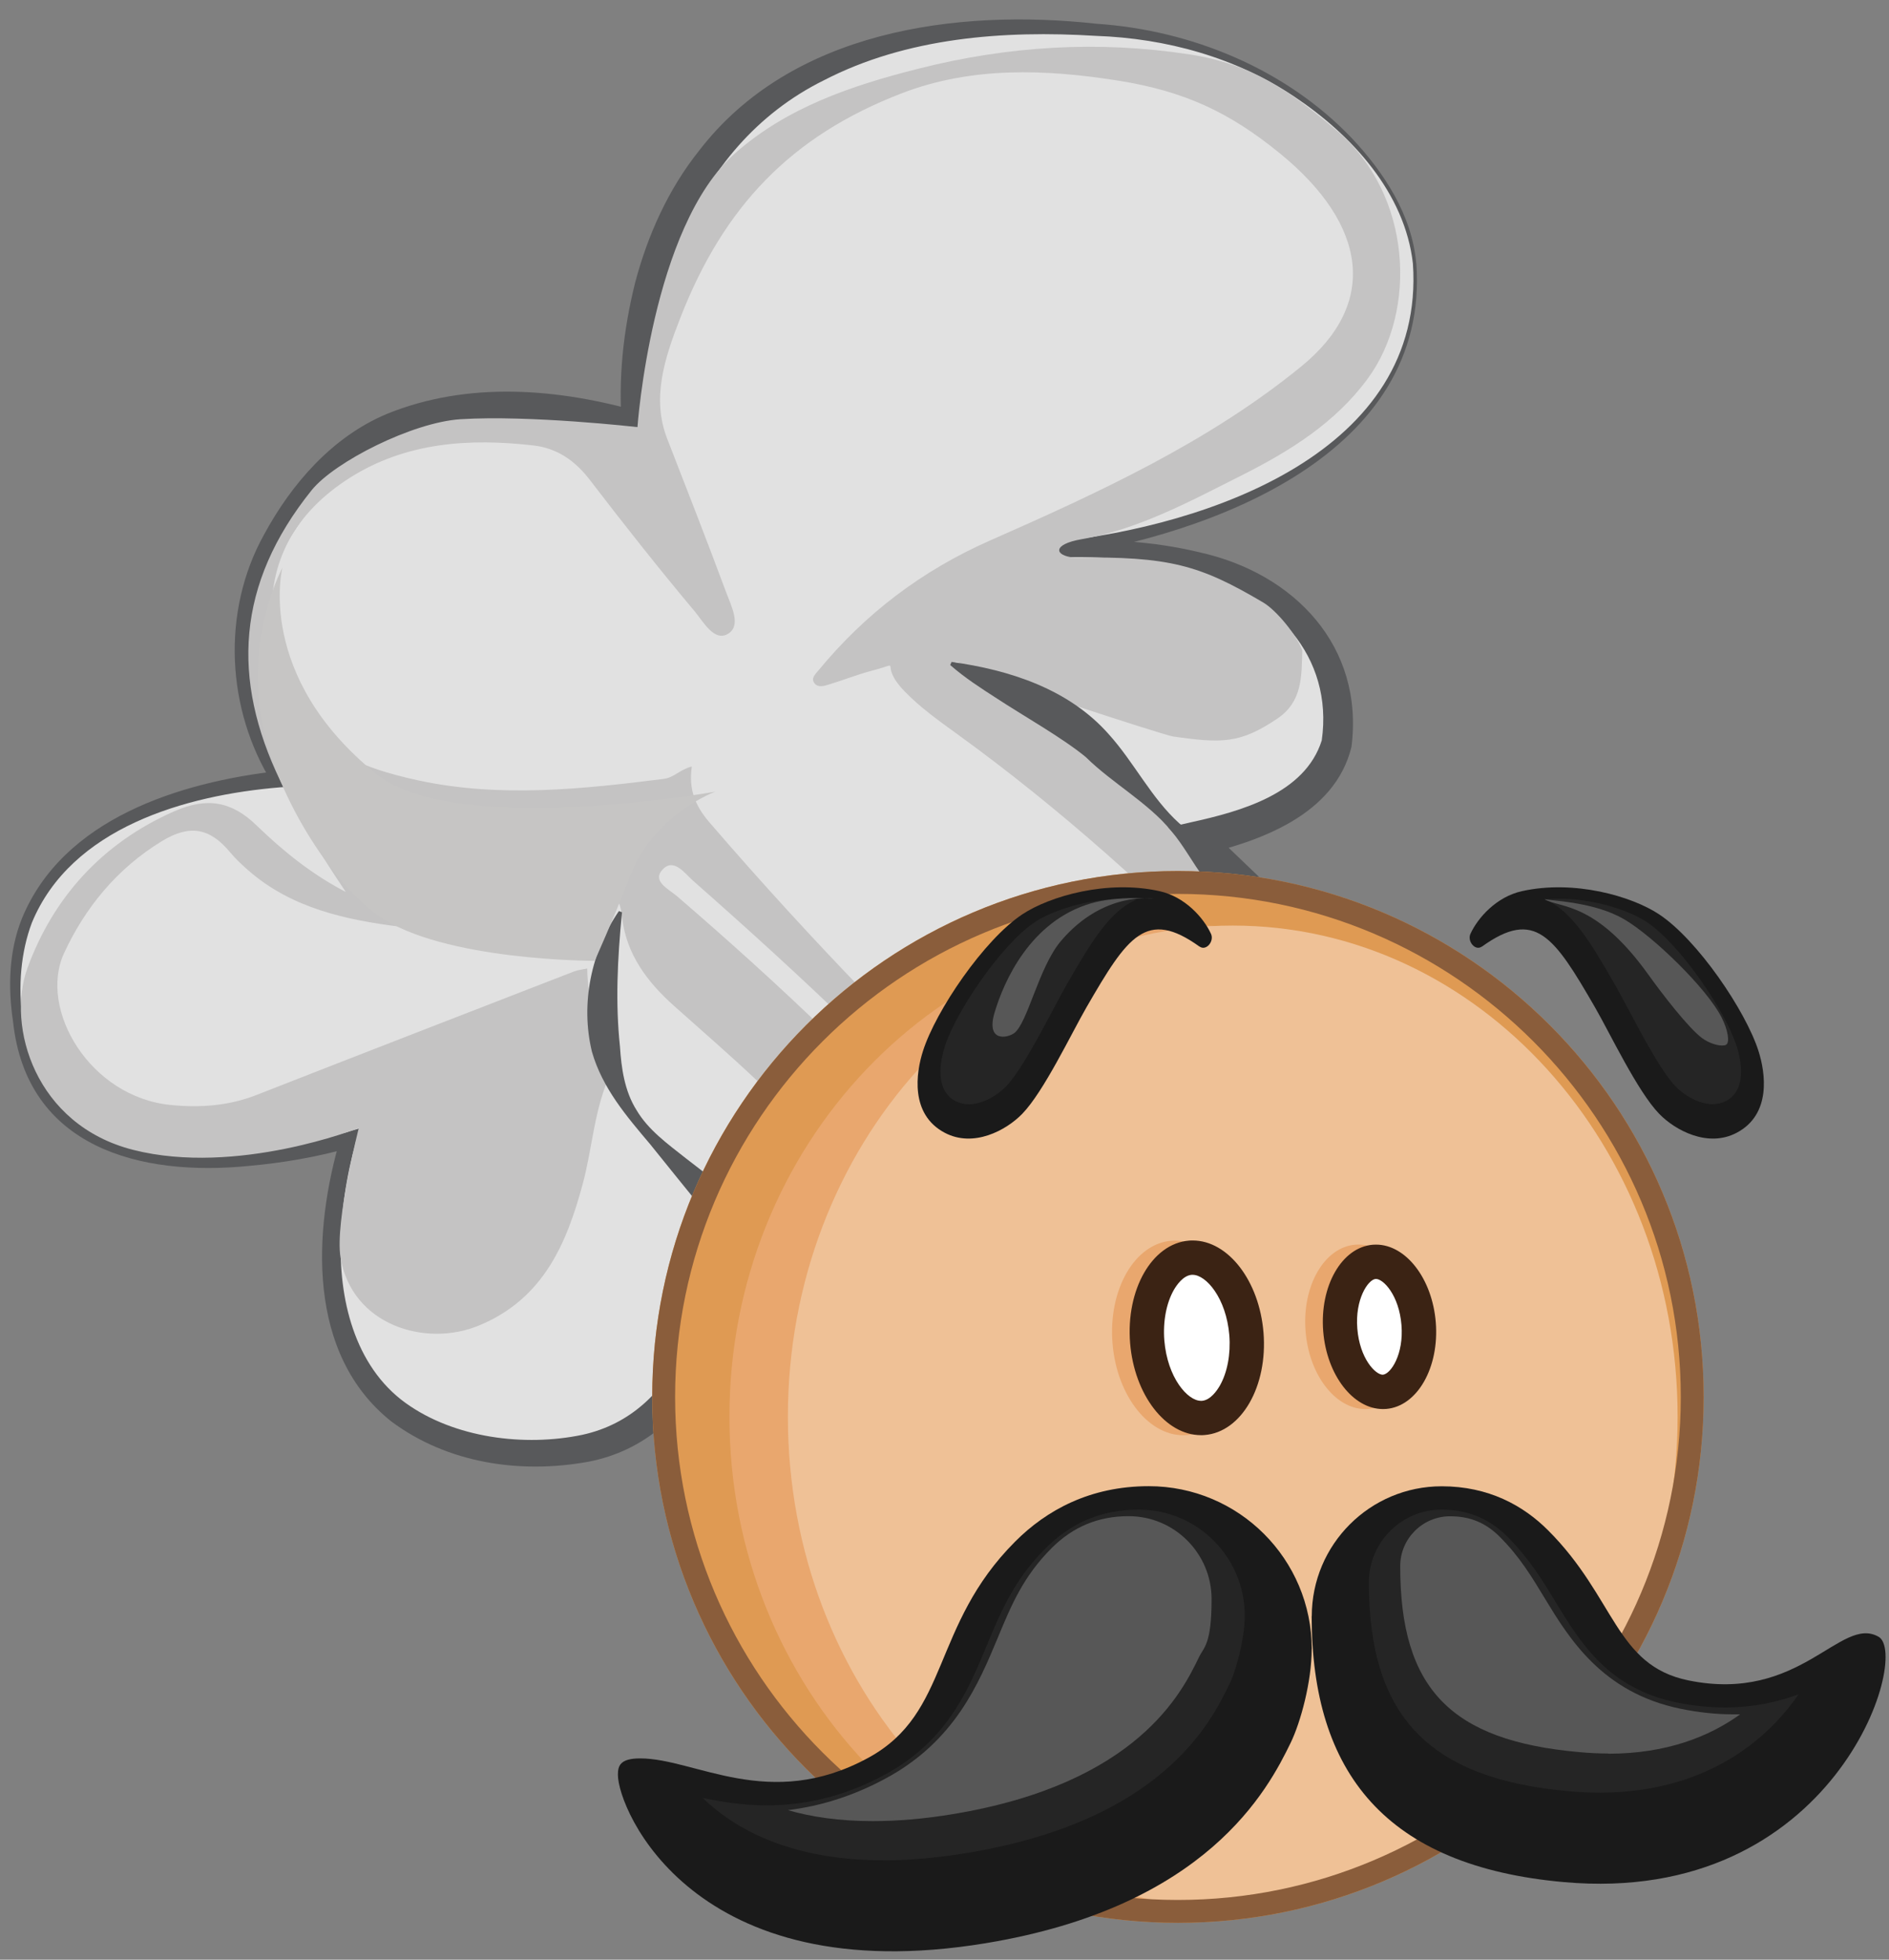 <svg width="54" height="56" viewBox="0 0 54 56" fill="none" xmlns="http://www.w3.org/2000/svg">
<rect x="0" y="0" width="54" height="56" fill="#808080" stroke="none"/>
<path d="M40.439 7.529C40.243 4.907 36.963 1.477 32.248 0.934C16.771 -0.848 18.223 12.205 18.223 12.205C18.223 12.205 12.504 10.286 9.374 13.415C5.005 17.784 7.997 22.264 7.997 22.264C7.997 22.264 -1.188 22.764 0.692 29.988C2.017 35.072 9.959 32.574 9.959 32.574C9.959 32.574 7.232 40.926 14.802 41.508C20.27 41.929 20.793 36.524 20.822 34.778L24.864 38.751L38.14 27.813L34.167 23.968L34.507 23.889C34.507 23.889 38.264 23.179 38.264 20.799C38.264 14.978 30.168 15.707 30.168 15.707C30.168 15.707 40.978 14.622 40.446 7.526L40.439 7.529Z" fill="#E1E1E1"/>
<path d="M40.39 7.533C40.164 5.512 38.641 3.857 37.009 2.768C35.334 1.643 33.337 1.094 31.326 1.025C28.693 0.862 25.917 1.071 23.553 2.294C19.701 4.197 18.236 8.762 18.7 12.81C16.372 12.058 13.697 11.669 11.362 12.581C9.956 13.124 8.877 14.334 8.138 15.609C6.961 17.584 7.043 20.168 8.187 22.136L8.38 22.473L8.004 22.499C5.31 22.722 2.036 23.647 0.911 26.368C0.287 28.022 0.549 30.357 1.778 31.665C3.89 33.65 7.33 33.065 9.884 32.361L10.287 32.24C9.979 33.238 9.78 34.294 9.747 35.344C9.672 37.093 10.126 39.032 11.595 40.092C12.991 41.096 14.995 41.347 16.647 41.001C19.407 40.399 20.338 37.289 20.355 34.775L20.371 33.712L21.133 34.454L25.194 38.408L24.544 38.378C28.281 35.239 34.072 30.481 37.803 27.421L37.774 28.183L33.821 24.321L33.18 23.696L34.049 23.497C35.482 23.183 37.306 22.676 37.784 21.159C38.127 18.752 36.43 16.973 34.157 16.375C32.885 16.008 31.512 15.874 30.181 15.933L30.139 15.489C34.52 15.024 40.759 12.918 40.39 7.533ZM40.488 7.526C40.884 12.98 34.638 15.273 30.184 15.933L30.142 15.489C31.541 15.377 32.938 15.456 34.318 15.789C36.996 16.391 39 18.464 38.634 21.342C38.157 23.297 35.995 24.052 34.272 24.448L34.501 23.624C34.684 23.814 38.83 27.77 38.902 27.846C35.027 31.096 29.122 35.893 25.168 39.13L24.828 39.408L24.517 39.101L20.495 35.108L21.274 34.788C21.261 37.659 19.982 41.158 16.826 41.769C14.877 42.126 12.795 41.818 11.189 40.621C8.769 38.702 8.939 35.19 9.737 32.505L10.022 32.793C9.067 33.061 8.105 33.228 7.128 33.316C4.011 33.63 0.758 32.8 0.372 29.186C0.228 28.215 0.251 27.188 0.624 26.253C1.798 23.386 5.143 22.352 7.978 22.028L7.795 22.395C6.467 20.276 6.327 17.48 7.543 15.286C8.331 13.827 9.495 12.487 11.048 11.833C13.383 10.878 15.979 11.097 18.357 11.787L17.781 12.251C17.667 10.819 17.817 9.439 18.157 8.075C18.514 6.725 19.102 5.41 19.985 4.305C22.621 0.878 27.32 0.237 31.348 0.679C34.059 0.862 36.757 1.97 38.647 3.952C39.569 4.933 40.364 6.149 40.485 7.523L40.488 7.526Z" fill="#58595B"/>
<path d="M34.775 25.249C32.182 21.842 29.347 20.564 27.343 19.118C27.313 19.066 27.241 18.987 27.254 18.968C27.33 18.87 27.408 18.925 27.474 18.991C28.055 19.321 33.304 21.015 33.523 21.044C34.929 21.247 35.452 21.25 36.512 20.537C37.241 20.047 37.205 19.311 37.228 18.592C37.081 18.163 36.495 17.444 36.113 17.218C34.298 16.146 33.438 15.897 30.711 15.933C30.148 15.887 30.053 15.557 30.927 15.407C32.555 15.126 34.033 14.318 35.505 13.579C36.888 12.882 38.173 12.078 39.095 10.825C40.534 8.87 40.354 5.551 38.225 3.743C36.878 2.598 35.792 1.83 34.007 1.555C31.404 1.156 28.831 1.31 26.25 1.964C24.292 2.458 22.48 3.085 21.009 4.384C18.625 6.486 18.223 12.205 18.223 12.205C18.223 12.205 15.149 11.855 13.161 11.98C11.794 12.068 9.561 13.196 8.907 14.01C6.752 16.692 6.614 19.409 8.014 22.316C8.547 23.425 9.194 24.458 9.884 25.488C8.92 24.988 8.099 24.327 7.343 23.595C6.627 22.898 5.921 22.771 4.983 23.183C2.9 24.098 1.51 25.674 0.784 27.666C0.179 29.33 1.006 32.149 3.809 32.859C6.771 33.611 10.257 32.234 10.257 32.234C10.257 32.234 9.57 34.919 9.734 35.929C10.051 37.865 12.16 38.512 13.691 37.878C15.535 37.116 16.199 35.533 16.656 33.84C16.944 32.777 16.983 31.659 17.474 30.638C17.121 29.677 16.8 28.712 16.787 27.676C16.663 27.702 16.535 27.715 16.418 27.757C13.393 28.931 10.365 30.102 7.343 31.286C6.546 31.6 5.731 31.659 4.891 31.577C2.566 31.354 1.088 28.837 1.834 27.231C2.435 25.936 3.344 24.821 4.623 24.039C5.431 23.546 6.003 23.66 6.588 24.366C6.742 24.553 6.925 24.72 7.108 24.88C8.334 25.949 9.878 26.289 11.464 26.485C13.259 26.708 15.061 26.881 16.859 27.077C16.99 26.613 17.124 26.149 17.255 25.681C17.663 25.674 17.719 25.691 17.785 26.227C17.909 27.277 18.507 28.065 19.266 28.742C20.855 30.161 22.493 31.531 23.808 33.212C24.704 34.356 25.649 35.471 26.571 36.599C27.392 36.096 27.794 35.239 28.432 34.579C28.154 34.268 27.876 33.964 27.601 33.65C25.077 30.766 22.281 28.13 19.361 25.616C19.109 25.4 18.625 25.181 18.945 24.844C19.263 24.507 19.58 24.962 19.805 25.161C22.99 27.967 26.084 30.854 28.817 34.075C29.311 34.101 29.54 33.738 29.818 33.447C29.762 33.369 29.72 33.277 29.651 33.212C26.358 30.128 23.216 26.91 20.283 23.503C19.864 23.016 19.684 22.555 19.776 21.904C19.439 21.989 19.263 22.221 18.978 22.257C16.643 22.552 14.299 22.8 11.984 22.306C10.251 21.937 8.655 21.306 8.05 19.468C7.873 18.932 7.814 18.382 7.778 17.833C7.657 16.044 8.442 14.645 9.995 13.657C11.601 12.637 13.409 12.519 15.247 12.729C15.921 12.804 16.441 13.167 16.853 13.703C17.83 14.978 18.828 16.241 19.861 17.473C20.103 17.761 20.41 18.34 20.803 18.117C21.205 17.885 20.904 17.32 20.76 16.93C20.214 15.462 19.645 14.004 19.076 12.546C18.625 11.391 18.985 10.263 19.456 9.063C20.692 5.904 22.611 3.883 25.783 2.664C27.784 1.895 29.896 1.974 31.983 2.307C33.847 2.605 35.145 3.203 36.593 4.387C39.079 6.418 39.412 8.667 37.198 10.472C34.553 12.63 31.433 14.066 28.301 15.446C26.349 16.306 24.73 17.542 23.402 19.151C23.314 19.259 23.167 19.386 23.288 19.53C23.396 19.661 23.569 19.599 23.71 19.556C24.119 19.432 24.517 19.272 24.929 19.164C25.897 18.912 25.054 18.925 25.865 19.762C26.303 20.214 26.833 20.593 27.352 20.969C30.318 23.114 33.013 25.544 35.55 28.13C36.273 28.869 37.208 29.468 37.561 30.501C38.369 30.445 39.173 30.39 39.981 30.331C38.3 28.585 36.24 27.192 34.769 25.253L34.775 25.249Z" fill="#C4C3C3"/>
<path d="M36.901 27.162C35.933 26.629 35.106 25.933 34.416 25.086C34.092 24.654 33.834 24.157 33.484 23.748C32.797 22.915 31.803 22.388 31.041 21.636C30.387 21.093 29.226 20.439 28.497 19.959C28.049 19.671 27.585 19.373 27.163 19.004L27.202 18.915C28.853 19.144 30.554 19.684 31.702 20.989C32.421 21.786 32.911 22.807 33.713 23.529C34.55 24.206 35.482 24.788 36.103 25.701C36.427 26.132 36.741 26.577 36.976 27.094L36.904 27.162H36.901Z" fill="#58595B"/>
<path d="M17.781 26.07C17.647 27.421 17.592 28.676 17.722 29.902C17.762 30.514 17.85 31.174 18.197 31.724C18.533 32.293 19.086 32.688 19.599 33.094C21.741 34.722 23.651 36.596 25.096 38.895L25.027 38.964C23.863 38.248 22.84 37.384 21.865 36.478C20.652 35.324 19.639 33.993 18.586 32.698C17.915 31.904 17.219 31.096 16.921 30.053C16.588 28.68 16.902 27.182 17.693 26.034L17.785 26.07H17.781Z" fill="#58595B"/>
<path d="M33.673 54.947C41.974 54.947 48.702 48.219 48.702 39.919C48.702 31.618 41.974 24.89 33.673 24.89C25.373 24.89 18.645 31.618 18.645 39.919C18.645 48.219 25.373 54.947 33.673 54.947Z" fill="#DF9A53"/>
<path d="M34.213 54.519C41.592 54.519 47.574 48.235 47.574 40.484C47.574 32.733 41.592 26.449 34.213 26.449C26.834 26.449 20.852 32.733 20.852 40.484C20.852 48.235 26.834 54.519 34.213 54.519Z" fill="#E9A76E"/>
<path d="M35.24 54.519C42.263 54.519 47.957 48.235 47.957 40.484C47.957 32.733 42.263 26.449 35.24 26.449C28.216 26.449 22.523 32.733 22.523 40.484C22.523 48.235 28.216 54.519 35.24 54.519Z" fill="#EFC196"/>
<path d="M33.673 25.544C41.6 25.544 48.048 31.992 48.048 39.919C48.048 47.845 41.6 54.293 33.673 54.293C25.747 54.293 19.299 47.845 19.299 39.919C19.299 31.992 25.747 25.544 33.673 25.544ZM33.673 24.89C25.374 24.89 18.645 31.619 18.645 39.919C18.645 48.218 25.374 54.947 33.673 54.947C41.973 54.947 48.702 48.218 48.702 39.919C48.702 31.619 41.973 24.89 33.673 24.89Z" fill="#8A5D3B"/>
<path d="M37.499 47.129C37.499 44.555 35.413 42.469 32.84 42.469C31.165 42.469 29.916 43.153 29.02 44.052C26.61 46.462 27.169 48.95 24.825 50.229C21.99 51.775 19.877 50.248 18.301 50.248C17.716 50.248 17.664 50.467 17.664 50.719C17.664 51.7 19.819 56.909 28.177 55.529C34.507 54.486 36.25 51.135 36.898 49.797C37.182 49.209 37.496 48.054 37.496 47.129H37.499Z" fill="#1A1A1A"/>
<path d="M25.24 53.159C22.618 53.159 21.012 52.276 20.087 51.377C20.636 51.494 21.247 51.589 21.918 51.589C23.108 51.589 24.223 51.298 25.325 50.696C27.075 49.742 27.68 48.296 28.209 47.021C28.611 46.053 28.991 45.141 29.893 44.241C30.636 43.499 31.505 43.139 32.558 43.139C34.226 43.139 35.583 44.496 35.583 46.164C35.583 46.847 35.328 47.753 35.148 48.12C34.628 49.189 33.252 52.027 27.631 52.953C26.79 53.09 25.986 53.162 25.24 53.162V53.159Z" fill="#252525"/>
<path d="M24.946 52.04C23.988 52.04 23.186 51.919 22.523 51.726C23.494 51.609 24.439 51.301 25.345 50.807C27.297 49.742 27.974 48.116 28.52 46.808C28.912 45.863 29.252 45.049 30.063 44.238C30.675 43.627 31.397 43.326 32.264 43.326C33.572 43.326 34.635 44.389 34.635 45.697C34.635 47.005 34.412 47.063 34.269 47.367C33.791 48.352 32.519 50.968 27.235 51.841C26.43 51.975 25.662 52.04 24.952 52.04H24.946Z" fill="#575757"/>
<path d="M37.499 46.187C37.499 44.133 39.164 42.472 41.214 42.472C42.548 42.472 43.545 43.018 44.258 43.734C46.181 45.657 46.178 47.59 48.261 48.018C51.469 48.679 52.613 46.151 53.702 46.772C54.631 47.302 52.44 54.473 44.706 53.783C39.612 53.329 37.496 50.66 37.496 46.187H37.499Z" fill="#1A1A1A"/>
<path d="M45.736 51.226C45.449 51.226 45.154 51.213 44.853 51.187C40.844 50.83 39.131 49.045 39.131 45.219C39.131 44.071 40.063 43.139 41.211 43.139C41.956 43.139 42.574 43.394 43.101 43.921C43.715 44.536 44.101 45.17 44.474 45.785C45.174 46.936 45.965 48.244 47.931 48.649C48.398 48.744 48.862 48.793 49.307 48.793C50.128 48.793 50.824 48.633 51.416 48.417C51.236 48.679 51.021 48.947 50.769 49.212C49.892 50.131 48.306 51.226 45.733 51.226H45.736Z" fill="#252525"/>
<path d="M45.975 50.108C45.707 50.108 45.432 50.095 45.151 50.069C41.462 49.742 40.027 48.25 40.027 44.755C40.027 43.967 40.668 43.329 41.453 43.329C42.025 43.329 42.476 43.515 42.878 43.921C43.438 44.48 43.784 45.052 44.154 45.664C44.847 46.805 45.792 48.368 48.038 48.829C48.548 48.934 49.055 48.989 49.549 48.989C49.615 48.989 49.683 48.989 49.745 48.989C48.856 49.63 47.63 50.114 45.972 50.114L45.975 50.108Z" fill="#575757"/>
<path d="M33.934 41.009C34.987 40.924 35.74 39.612 35.617 38.078C35.493 36.545 34.539 35.37 33.486 35.455C32.433 35.54 31.679 36.852 31.803 38.386C31.927 39.92 32.881 41.094 33.934 41.009Z" fill="#E9A76E"/>
<path d="M39.121 40.262C40.011 40.19 40.647 39.081 40.542 37.785C40.438 36.489 39.632 35.496 38.743 35.568C37.854 35.64 37.217 36.749 37.322 38.045C37.426 39.341 38.232 40.333 39.121 40.262Z" fill="#E9A76E"/>
<path d="M34.327 40.523C33.578 40.523 32.892 39.546 32.794 38.346C32.692 37.106 33.258 36.004 34.026 35.942C34.049 35.942 34.072 35.942 34.095 35.942C34.844 35.942 35.531 36.92 35.629 38.12C35.73 39.359 35.164 40.461 34.396 40.523C34.373 40.523 34.35 40.523 34.327 40.523Z" fill="white"/>
<path d="M34.095 36.429C34.474 36.429 35.053 37.087 35.142 38.156C35.184 38.696 35.086 39.219 34.87 39.598C34.798 39.722 34.609 40.01 34.36 40.03C34.35 40.03 34.34 40.03 34.331 40.03C33.951 40.03 33.373 39.372 33.284 38.303C33.242 37.764 33.34 37.24 33.556 36.861C33.628 36.737 33.817 36.449 34.066 36.429C34.076 36.429 34.085 36.429 34.095 36.429ZM34.095 35.448C34.059 35.448 34.023 35.448 33.987 35.452C32.934 35.537 32.182 36.848 32.306 38.382C32.428 39.863 33.32 41.011 34.331 41.011C34.367 41.011 34.403 41.011 34.438 41.007C35.492 40.922 36.244 39.611 36.119 38.078C35.998 36.596 35.106 35.448 34.095 35.448Z" fill="#3B2314"/>
<path d="M39.533 39.775C39.013 39.775 38.398 39.065 38.313 38.005C38.271 37.486 38.372 36.969 38.588 36.593C38.696 36.407 38.928 36.089 39.285 36.06C39.301 36.06 39.321 36.06 39.337 36.06C39.857 36.06 40.472 36.77 40.557 37.829C40.638 38.836 40.194 39.725 39.586 39.778C39.569 39.778 39.553 39.778 39.533 39.778V39.775Z" fill="white"/>
<path d="M39.334 36.547C39.546 36.547 39.994 37.011 40.063 37.865C40.132 38.699 39.759 39.264 39.53 39.284C39.317 39.284 38.869 38.82 38.801 37.966C38.732 37.132 39.105 36.567 39.324 36.547H39.337M39.337 35.566C39.307 35.566 39.278 35.566 39.245 35.569C38.356 35.641 37.722 36.75 37.826 38.045C37.928 39.297 38.683 40.265 39.533 40.265C39.563 40.265 39.592 40.265 39.625 40.262C40.514 40.19 41.148 39.081 41.044 37.786C40.943 36.534 40.187 35.566 39.337 35.566Z" fill="#3B2314"/>
<path d="M42.362 27.048C42.172 27.185 41.937 26.897 42.035 26.685C42.247 26.224 42.78 25.625 43.51 25.465C44.994 25.135 46.642 25.606 47.43 26.129C48.526 26.855 49.902 28.882 50.269 30.033C50.468 30.655 50.645 31.845 49.644 32.371C48.823 32.803 47.891 32.303 47.43 31.828C46.812 31.191 46.027 29.533 45.593 28.781C44.419 26.75 43.882 25.959 42.362 27.051V27.048Z" fill="#1A1A1A"/>
<path d="M48.964 31.554C48.565 31.554 48.143 31.299 47.898 31.044C47.502 30.635 46.963 29.618 46.567 28.876C46.413 28.585 46.273 28.323 46.158 28.124C45.498 26.979 44.945 26.024 44.154 25.697C44.281 25.688 44.415 25.681 44.549 25.681C45.589 25.681 46.587 26.024 47.071 26.345C48.012 26.966 49.32 28.876 49.647 29.902C49.762 30.262 49.961 31.135 49.34 31.462C49.225 31.521 49.104 31.551 48.97 31.551L48.964 31.554Z" fill="#252525"/>
<path d="M49.288 29.873C49.124 29.899 48.84 29.804 48.65 29.66C48.271 29.376 47.541 28.438 47.129 27.862C45.612 25.743 44.595 25.959 44.154 25.697C44.487 25.75 45.609 25.792 46.43 26.27C47.25 26.747 48.797 28.245 49.216 29.078C49.395 29.432 49.451 29.772 49.35 29.85C49.333 29.863 49.317 29.87 49.288 29.873Z" fill="#575757"/>
<path d="M34.291 27.048C34.481 27.185 34.717 26.897 34.618 26.685C34.406 26.224 33.873 25.625 33.144 25.465C31.659 25.135 30.011 25.606 29.223 26.129C28.128 26.855 26.751 28.882 26.385 30.033C26.185 30.655 26.009 31.845 27.009 32.371C27.83 32.803 28.762 32.303 29.223 31.828C29.841 31.191 30.626 29.533 31.061 28.781C32.235 26.75 32.771 25.959 34.291 27.051V27.048Z" fill="#1A1A1A"/>
<path d="M27.686 31.554C27.552 31.554 27.431 31.524 27.317 31.466C26.692 31.139 26.895 30.265 27.009 29.906C27.336 28.882 28.644 26.973 29.586 26.348C30.07 26.028 31.064 25.684 32.107 25.684C32.241 25.684 32.372 25.691 32.503 25.701C31.708 26.028 31.159 26.982 30.498 28.127C30.384 28.326 30.243 28.588 30.09 28.879C29.694 29.621 29.154 30.638 28.759 31.047C28.513 31.299 28.088 31.557 27.693 31.557L27.686 31.554Z" fill="#252525"/>
<path d="M28.432 28.935C28.697 28.039 29.455 26.322 31.185 25.815C31.96 25.589 32.987 25.681 32.987 25.681C32.987 25.681 31.554 25.442 30.325 26.894C29.691 27.643 29.373 29.252 28.988 29.526C28.795 29.664 28.18 29.788 28.432 28.931V28.935Z" fill="#575757"/>
<path d="M8.073 16.224C8.073 16.224 7.285 19.308 10.751 22.113C13.027 23.954 20.446 22.623 20.446 22.623C20.446 22.623 18.697 23.268 18.02 25.014C17.5 26.355 17 27.457 17 27.457C17 27.457 12.651 27.463 10.813 26.162C9.453 25.2 7.814 22.656 7.451 20.413C7.072 18.069 8.073 16.224 8.073 16.224Z" fill="#C6C5C4"/>
</svg>
